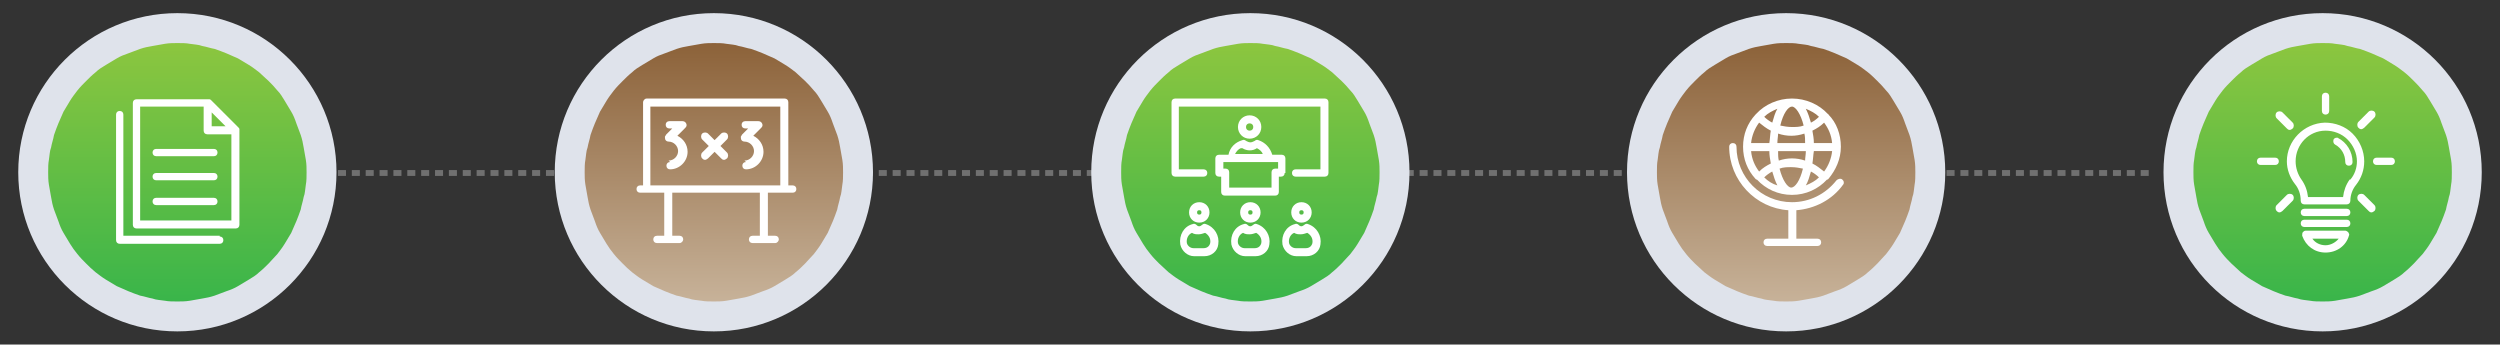 <?xml version="1.0" encoding="UTF-8"?> <svg xmlns="http://www.w3.org/2000/svg" xmlns:xlink="http://www.w3.org/1999/xlink" xml:space="preserve" width="3425px" height="472px" version="1.0" style="shape-rendering:geometricPrecision; text-rendering:geometricPrecision; image-rendering:optimizeQuality; fill-rule:evenodd; clip-rule:evenodd" viewBox="0 0 3425 472"><rect x="0" y="0" width="3425" height="472" fill="#333333" stroke="none"/> <defs> <style type="text/css"> .fil1 {fill:#DFE3EB} .fil0 {fill:#707070;fill-rule:nonzero} .fil6 {fill:white;fill-rule:nonzero} .fil5 {fill:url(#id0)} .fil4 {fill:url(#id1)} .fil3 {fill:url(#id2)} .fil7 {fill:url(#id3)} .fil2 {fill:url(#id4)} </style> <linearGradient id="id0" gradientUnits="userSpaceOnUse" x1="3182" y1="59" x2="3182" y2="414"> <stop offset="0" style="stop-opacity:1; stop-color:#8CC63F"></stop> <stop offset="1" style="stop-opacity:1; stop-color:#39B54A"></stop> </linearGradient> <linearGradient id="id1" gradientUnits="userSpaceOnUse" x1="2447" y1="59" x2="2447" y2="414"> <stop offset="0" style="stop-opacity:1; stop-color:#8C6239"></stop> <stop offset="1" style="stop-opacity:1; stop-color:#C7B299"></stop> </linearGradient> <linearGradient id="id2" gradientUnits="userSpaceOnUse" xlink:href="#id0" x1="1713" y1="59" x2="1713" y2="414"> </linearGradient> <linearGradient id="id3" gradientUnits="userSpaceOnUse" xlink:href="#id0" x1="243" y1="59" x2="243" y2="414"> </linearGradient> <linearGradient id="id4" gradientUnits="userSpaceOnUse" xlink:href="#id1" x1="978" y1="59" x2="978" y2="414"> </linearGradient> </defs> <g id="Layer_x0020_1">  <g id="_2096617068560"> <g> <path class="fil0" d="M463 233l11 0 0 8 -11 0 0 -8zm19 0l11 0 0 8 -11 0 0 -8zm19 0l11 0 0 8 -11 0 0 -8zm19 0l11 0 0 8 -11 0 0 -8zm19 0l11 0 0 8 -11 0 0 -8zm19 0l11 0 0 8 -11 0 0 -8zm19 0l11 0 0 8 -11 0 0 -8zm19 0l11 0 0 8 -11 0 0 -8zm19 0l11 0 0 8 -11 0 0 -8zm19 0l11 0 0 8 -11 0 0 -8zm19 0l11 0 0 8 -11 0 0 -8zm19 0l11 0 0 8 -11 0 0 -8zm19 0l11 0 0 8 -11 0 0 -8zm19 0l11 0 0 8 -11 0 0 -8zm19 0l11 0 0 8 -11 0 0 -8zm19 0l11 0 0 8 -11 0 0 -8zm19 0l11 0 0 8 -11 0 0 -8zm19 0l11 0 0 8 -11 0 0 -8zm19 0l11 0 0 8 -11 0 0 -8zm19 0l11 0 0 8 -11 0 0 -8zm19 0l11 0 0 8 -11 0 0 -8zm19 0l11 0 0 8 -11 0 0 -8zm19 0l11 0 0 8 -11 0 0 -8zm19 0l11 0 0 8 -11 0 0 -8zm19 0l11 0 0 8 -11 0 0 -8zm19 0l11 0 0 8 -11 0 0 -8zm19 0l11 0 0 8 -11 0 0 -8zm19 0l11 0 0 8 -11 0 0 -8zm19 0l11 0 0 8 -11 0 0 -8zm19 0l11 0 0 8 -11 0 0 -8zm19 0l11 0 0 8 -11 0 0 -8zm19 0l11 0 0 8 -11 0 0 -8zm19 0l11 0 0 8 -11 0 0 -8zm19 0l11 0 0 8 -11 0 0 -8zm19 0l11 0 0 8 -11 0 0 -8zm19 0l11 0 0 8 -11 0 0 -8zm19 0l11 0 0 8 -11 0 0 -8zm19 0l11 0 0 8 -11 0 0 -8zm19 0l11 0 0 8 -11 0 0 -8zm19 0l11 0 0 8 -11 0 0 -8zm19 0l11 0 0 8 -11 0 0 -8zm19 0l11 0 0 8 -11 0 0 -8zm19 0l11 0 0 8 -11 0 0 -8zm19 0l11 0 0 8 -11 0 0 -8zm19 0l11 0 0 8 -11 0 0 -8zm19 0l11 0 0 8 -11 0 0 -8zm19 0l11 0 0 8 -11 0 0 -8zm19 0l11 0 0 8 -11 0 0 -8zm19 0l11 0 0 8 -11 0 0 -8zm19 0l11 0 0 8 -11 0 0 -8zm19 0l11 0 0 8 -11 0 0 -8zm19 0l11 0 0 8 -11 0 0 -8zm19 0l11 0 0 8 -11 0 0 -8zm19 0l11 0 0 8 -11 0 0 -8zm19 0l11 0 0 8 -11 0 0 -8zm19 0l11 0 0 8 -11 0 0 -8zm19 0l11 0 0 8 -11 0 0 -8zm19 0l11 0 0 8 -11 0 0 -8zm19 0l11 0 0 8 -11 0 0 -8zm19 0l11 0 0 8 -11 0 0 -8zm19 0l11 0 0 8 -11 0 0 -8zm19 0l11 0 0 8 -11 0 0 -8zm19 0l11 0 0 8 -11 0 0 -8zm19 0l11 0 0 8 -11 0 0 -8zm19 0l11 0 0 8 -11 0 0 -8zm19 0l11 0 0 8 -11 0 0 -8zm19 0l11 0 0 8 -11 0 0 -8zm19 0l11 0 0 8 -11 0 0 -8zm19 0l11 0 0 8 -11 0 0 -8zm19 0l11 0 0 8 -11 0 0 -8zm19 0l11 0 0 8 -11 0 0 -8zm19 0l11 0 0 8 -11 0 0 -8zm19 0l11 0 0 8 -11 0 0 -8zm19 0l11 0 0 8 -11 0 0 -8zm19 0l11 0 0 8 -11 0 0 -8zm19 0l11 0 0 8 -11 0 0 -8zm19 0l11 0 0 8 -11 0 0 -8zm19 0l11 0 0 8 -11 0 0 -8zm19 0l11 0 0 8 -11 0 0 -8zm19 0l11 0 0 8 -11 0 0 -8zm19 0l11 0 0 8 -11 0 0 -8zm19 0l11 0 0 8 -11 0 0 -8zm19 0l11 0 0 8 -11 0 0 -8zm19 0l11 0 0 8 -11 0 0 -8zm19 0l11 0 0 8 -11 0 0 -8zm19 0l11 0 0 8 -11 0 0 -8zm19 0l11 0 0 8 -11 0 0 -8zm19 0l11 0 0 8 -11 0 0 -8zm19 0l11 0 0 8 -11 0 0 -8zm19 0l11 0 0 8 -11 0 0 -8zm19 0l11 0 0 8 -11 0 0 -8zm19 0l11 0 0 8 -11 0 0 -8zm19 0l11 0 0 8 -11 0 0 -8zm19 0l11 0 0 8 -11 0 0 -8zm19 0l11 0 0 8 -11 0 0 -8zm19 0l11 0 0 8 -11 0 0 -8zm19 0l11 0 0 8 -11 0 0 -8zm19 0l11 0 0 8 -11 0 0 -8zm19 0l11 0 0 8 -11 0 0 -8zm19 0l11 0 0 8 -11 0 0 -8zm19 0l11 0 0 8 -11 0 0 -8zm19 0l11 0 0 8 -11 0 0 -8zm19 0l11 0 0 8 -11 0 0 -8zm19 0l11 0 0 8 -11 0 0 -8zm19 0l11 0 0 8 -11 0 0 -8zm19 0l11 0 0 8 -11 0 0 -8zm19 0l11 0 0 8 -11 0 0 -8zm19 0l11 0 0 8 -11 0 0 -8zm19 0l11 0 0 8 -11 0 0 -8zm19 0l11 0 0 8 -11 0 0 -8zm19 0l11 0 0 8 -11 0 0 -8zm19 0l11 0 0 8 -11 0 0 -8zm19 0l11 0 0 8 -11 0 0 -8zm19 0l11 0 0 8 -11 0 0 -8zm19 0l11 0 0 8 -11 0 0 -8zm19 0l11 0 0 8 -11 0 0 -8zm19 0l11 0 0 8 -11 0 0 -8zm19 0l11 0 0 8 -11 0 0 -8zm19 0l11 0 0 8 -11 0 0 -8zm19 0l11 0 0 8 -11 0 0 -8zm19 0l11 0 0 8 -11 0 0 -8zm19 0l11 0 0 8 -11 0 0 -8zm19 0l11 0 0 8 -11 0 0 -8zm19 0l11 0 0 8 -11 0 0 -8zm19 0l11 0 0 8 -11 0 0 -8zm19 0l11 0 0 8 -11 0 0 -8zm19 0l11 0 0 8 -11 0 0 -8zm19 0l11 0 0 8 -11 0 0 -8zm19 0l11 0 0 8 -11 0 0 -8zm19 0l11 0 0 8 -11 0 0 -8zm19 0l11 0 0 8 -11 0 0 -8z"></path> </g> <circle class="fil1" cx="243" cy="236" r="218"></circle> <circle class="fil1" cx="978" cy="236" r="218"></circle> <circle class="fil1" cx="1713" cy="236" r="218"></circle> <circle class="fil1" cx="2447" cy="236" r="218"></circle> <circle class="fil1" cx="3182" cy="236" r="218"></circle> <path class="fil2" d="M978 59c6,0 12,0 17,1 6,1 12,1 17,3 6,1 11,3 17,4 6,2 11,4 16,6 5,2 11,5 16,7 5,3 10,6 15,9 5,3 10,7 14,10 4,4 9,8 13,12 4,4 8,8 12,13 4,4 7,9 10,14 3,5 6,10 9,15 3,5 5,10 7,16 2,5 4,11 6,16 2,6 3,11 4,17 1,6 2,11 3,17 1,6 1,12 1,17 0,6 0,12 -1,17 -1,6 -1,12 -3,17 -1,6 -3,11 -4,17 -2,6 -4,11 -6,16 -2,5 -5,11 -7,16 -3,5 -6,10 -9,15 -3,5 -7,10 -10,14 -4,4 -8,9 -12,13 -4,4 -8,8 -13,12 -4,4 -9,7 -14,10 -5,3 -10,6 -15,9 -5,3 -10,5 -16,7 -5,2 -11,4 -16,6 -6,2 -11,3 -17,4 -6,1 -11,2 -17,3 -6,1 -12,1 -17,1 -6,0 -12,0 -17,-1 -6,-1 -12,-1 -17,-3 -6,-1 -11,-3 -17,-4 -6,-2 -11,-4 -16,-6 -5,-2 -11,-5 -16,-7 -5,-3 -10,-6 -15,-9 -5,-3 -10,-7 -14,-10 -5,-4 -9,-8 -13,-12 -4,-4 -8,-8 -12,-13 -4,-5 -7,-9 -10,-14 -3,-5 -6,-10 -9,-15 -3,-5 -5,-10 -7,-16 -2,-5 -4,-11 -6,-16 -2,-6 -3,-11 -4,-17 -1,-6 -2,-11 -3,-17 -1,-6 -1,-12 -1,-17 0,-6 0,-12 1,-17 1,-6 1,-12 3,-17 1,-6 3,-11 4,-17 2,-6 4,-11 6,-16 2,-5 5,-11 7,-16 3,-5 6,-10 9,-15 3,-5 7,-10 10,-14 4,-5 8,-9 12,-13 4,-4 8,-8 13,-12 4,-4 9,-7 14,-10 5,-3 10,-6 15,-9 5,-3 10,-5 16,-7 5,-2 11,-4 16,-6 6,-2 11,-3 17,-4 6,-1 11,-2 17,-3 6,-1 12,-1 17,-1z"></path> <path class="fil3" d="M1713 59c6,0 12,0 17,1 6,1 12,1 17,3 6,1 11,3 17,4 6,2 11,4 16,6 5,2 11,5 16,7 5,3 10,6 15,9 5,3 10,7 14,10 4,4 9,8 13,12 4,4 8,8 12,13 4,4 7,9 10,14 3,5 6,10 9,15 3,5 5,10 7,16 2,5 4,11 6,16 2,6 3,11 4,17 1,6 2,11 3,17 1,6 1,12 1,17 0,6 0,12 -1,17 -1,6 -1,12 -3,17 -1,6 -3,11 -4,17 -2,6 -4,11 -6,16 -2,5 -5,11 -7,16 -3,5 -6,10 -9,15 -3,5 -7,10 -10,14 -4,4 -8,9 -12,13 -4,4 -8,8 -13,12 -4,4 -9,7 -14,10 -5,3 -10,6 -15,9 -5,3 -10,5 -16,7 -5,2 -11,4 -16,6 -6,2 -11,3 -17,4 -6,1 -11,2 -17,3 -6,1 -12,1 -17,1 -6,0 -12,0 -17,-1 -6,-1 -12,-1 -17,-3 -6,-1 -11,-3 -17,-4 -6,-2 -11,-4 -16,-6 -5,-2 -11,-5 -16,-7 -5,-3 -10,-6 -15,-9 -5,-3 -10,-7 -14,-10 -4,-4 -9,-8 -13,-12 -4,-4 -8,-8 -12,-13 -4,-5 -7,-9 -10,-14 -3,-5 -6,-10 -9,-15 -3,-5 -5,-10 -7,-16 -2,-5 -4,-11 -6,-16 -2,-6 -3,-11 -4,-17 -1,-6 -2,-11 -3,-17 -1,-6 -1,-12 -1,-17 0,-6 0,-12 1,-17 1,-6 1,-12 3,-17 1,-6 3,-11 4,-17 2,-6 4,-11 6,-16 2,-5 5,-11 7,-16 3,-5 6,-10 9,-15 3,-5 7,-10 10,-14 4,-5 8,-9 12,-13 4,-4 8,-8 13,-12 4,-4 9,-7 14,-10 5,-3 10,-6 15,-9 5,-3 10,-5 16,-7 5,-2 11,-4 16,-6 6,-2 11,-3 17,-4 6,-1 11,-2 17,-3 6,-1 12,-1 17,-1z"></path> <path class="fil4" d="M2447 59c6,0 12,0 17,1 6,1 12,1 17,3 6,1 11,3 17,4 6,2 11,4 16,6 5,2 11,5 16,7 5,3 10,6 15,9 5,3 10,7 14,10 5,4 9,8 13,12 4,4 8,8 12,13 4,4 7,9 10,14 3,5 6,10 9,15 3,5 5,10 7,16 2,5 4,11 6,16 2,6 3,11 4,17 1,6 2,11 3,17 1,6 1,12 1,17 0,6 0,12 -1,17 -1,6 -1,12 -3,17 -1,6 -3,11 -4,17 -2,6 -4,11 -6,16 -2,5 -5,11 -7,16 -3,5 -6,10 -9,15 -3,5 -7,10 -10,14 -4,4 -8,9 -12,13 -4,4 -8,8 -13,12 -4,4 -9,7 -14,10 -5,3 -10,6 -15,9 -5,3 -10,5 -16,7 -5,2 -11,4 -16,6 -6,2 -11,3 -17,4 -6,1 -11,2 -17,3 -6,1 -12,1 -17,1 -6,0 -12,0 -17,-1 -6,-1 -12,-1 -17,-3 -6,-1 -11,-3 -17,-4 -6,-2 -11,-4 -16,-6 -5,-2 -11,-5 -16,-7 -5,-3 -10,-6 -15,-9 -5,-3 -10,-7 -14,-10 -4,-4 -9,-8 -13,-12 -4,-4 -8,-8 -12,-13 -4,-5 -7,-9 -10,-14 -3,-5 -6,-10 -9,-15 -3,-5 -5,-10 -7,-16 -2,-5 -4,-11 -6,-16 -2,-6 -3,-11 -4,-17 -1,-6 -2,-11 -3,-17 -1,-6 -1,-12 -1,-17 0,-6 0,-12 1,-17 1,-6 1,-12 3,-17 1,-6 3,-11 4,-17 2,-6 4,-11 6,-16 2,-5 5,-11 7,-16 3,-5 6,-10 9,-15 3,-5 7,-10 10,-14 4,-5 8,-9 12,-13 4,-4 8,-8 13,-12 4,-4 9,-7 14,-10 5,-3 10,-6 15,-9 5,-3 10,-5 16,-7 5,-2 11,-4 16,-6 6,-2 11,-3 17,-4 6,-1 11,-2 17,-3 6,-1 12,-1 17,-1z"></path> <path class="fil5" d="M3182 59c6,0 12,0 17,1 6,1 12,1 17,3 6,1 11,3 17,4 6,2 11,4 16,6 5,2 11,5 16,7 5,3 10,6 15,9 5,3 10,7 14,10 5,4 9,8 13,12 4,4 8,8 12,13 4,4 7,9 10,14 3,5 6,10 9,15 3,5 5,10 7,16 2,5 4,11 6,16 2,6 3,11 4,17 1,6 2,11 3,17 1,6 1,12 1,17 0,6 0,12 -1,17 -1,6 -1,12 -3,17 -1,6 -3,11 -4,17 -2,6 -4,11 -6,16 -2,5 -5,11 -7,16 -3,5 -6,10 -9,15 -3,5 -7,10 -10,14 -4,4 -8,9 -12,13 -4,4 -8,8 -13,12 -4,4 -9,7 -14,10 -5,3 -10,6 -15,9 -5,3 -10,5 -16,7 -5,2 -11,4 -16,6 -6,2 -11,3 -17,4 -6,1 -11,2 -17,3 -6,1 -12,1 -17,1 -6,0 -12,0 -17,-1 -6,-1 -12,-1 -17,-3 -6,-1 -11,-3 -17,-4 -6,-2 -11,-4 -16,-6 -5,-2 -11,-5 -16,-7 -5,-3 -10,-6 -15,-9 -5,-3 -10,-7 -14,-10 -4,-4 -9,-8 -13,-12 -4,-4 -8,-8 -12,-13 -4,-5 -7,-9 -10,-14 -3,-5 -6,-10 -9,-15 -3,-5 -5,-10 -7,-16 -2,-5 -4,-11 -6,-16 -2,-6 -3,-11 -4,-17 -1,-6 -2,-11 -3,-17 -1,-6 -1,-12 -1,-17 0,-6 0,-12 1,-17 1,-6 1,-12 3,-17 1,-6 3,-11 4,-17 2,-6 4,-11 6,-16 2,-5 5,-11 7,-16 3,-5 6,-10 9,-15 3,-5 7,-10 10,-14 4,-5 8,-9 12,-13 4,-4 8,-8 13,-12 4,-4 9,-7 14,-10 5,-3 10,-6 15,-9 5,-3 10,-5 16,-7 5,-2 11,-4 16,-6 6,-2 11,-3 17,-4 6,-1 11,-2 17,-3 6,-1 12,-1 17,-1z"></path> <path class="fil6" d="M3223 183c-10,-10 -24,-15 -38,-15 -29,1 -52,25 -52,53 0,11 4,22 11,31 5,6 8,14 8,23 0,3 2,5 5,5l58 0c3,0 5,-2 5,-5 0,-8 3,-16 8,-22 7,-9 11,-20 11,-32 0,-14 -6,-28 -16,-38zm-4 63c-5,7 -8,15 -9,24l-48 0c-1,-9 -4,-17 -9,-24 -5,-7 -8,-16 -8,-25 0,-23 18,-42 41,-42 11,0 22,4 30,12 8,8 13,19 13,30 0,9 -3,18 -9,25z"></path> <path class="fil6" d="M3204 189c-3,-1 -6,0 -7,2 -1,3 0,6 2,7 9,5 14,14 14,24 0,3 2,5 5,5 3,0 5,-2 5,-5 0,-14 -8,-27 -20,-33z"></path> <path class="fil6" d="M3215 301l-58 0c-3,0 -5,2 -5,5 0,3 2,5 5,5l58 0c3,0 5,-2 5,-5 0,-3 -2,-5 -5,-5z"></path> <path class="fil6" d="M3215 286l-58 0c-3,0 -5,2 -5,5 0,3 2,5 5,5l58 0c3,0 5,-2 5,-5l0 0c0,-3 -2,-5 -5,-5z"></path> <path class="fil6" d="M3213 316l-54 0c-2,0 -3,1 -4,2 -1,1 -1,3 -1,5 5,14 17,23 32,23 15,0 28,-9 32,-23 1,-2 0,-3 -1,-5 -1,-1 -3,-2 -4,-2zm-27 20c-7,0 -14,-3 -18,-9l36 0c-4,5 -11,9 -18,9z"></path> <path class="fil6" d="M3122 221c0,-3 -2,-5 -5,-5l-20 0c-3,0 -5,2 -5,5 0,3 2,5 5,5l20 0c3,0 5,-2 5,-5z"></path> <path class="fil6" d="M3276 216l-20 0c-3,0 -5,2 -5,5 0,3 2,5 5,5l20 0c3,0 5,-2 5,-5 0,-3 -2,-5 -5,-5z"></path> <path class="fil6" d="M3133 176c1,1 2,2 4,2 1,0 3,-1 4,-2 2,-2 2,-6 0,-8l-14 -14c-2,-2 -6,-2 -8,0 -2,2 -2,6 0,8l14 14z"></path> <path class="fil6" d="M3239 267c-2,-2 -6,-2 -8,0 -2,2 -2,6 0,8l14 14c1,1 2,2 4,2 1,0 3,-1 4,-2 2,-2 2,-6 0,-8l-14 -14z"></path> <path class="fil6" d="M3186 157c3,0 5,-2 5,-5l0 -20c0,-3 -2,-5 -5,-5 -3,0 -5,2 -5,5l0 20c0,3 2,5 5,5z"></path> <path class="fil6" d="M3235 177c1,0 3,-1 4,-2l14 -14c2,-2 2,-6 0,-8 -2,-2 -6,-2 -8,0l-14 14c-2,2 -2,6 0,8 1,1 2,2 4,2z"></path> <path class="fil6" d="M3133 267l-14 14c-2,2 -2,6 0,8 1,1 2,2 4,2 1,0 3,-1 4,-2l14 -14c2,-2 2,-6 0,-8 -2,-2 -6,-2 -8,0z"></path> <path class="fil6" d="M2524 246c-2,-2 -6,-1 -8,1 -15,19 -37,30 -61,30 -42,0 -76,-34 -76,-76 0,-3 -2,-5 -5,-5 -3,0 -5,2 -5,5 0,46 36,84 81,87l0 39 -29 0c-3,0 -5,2 -5,5 0,3 2,5 5,5l69 0c3,0 5,-2 5,-5 0,-3 -2,-5 -5,-5l-29 0 0 -39c25,-2 49,-14 64,-35 1,-1 1,-2 1,-3 0,-2 -1,-3 -2,-4z"></path> <path class="fil6" d="M2405 245c0,0 1,1 1,1 0,0 0,0 1,0 12,13 29,21 48,21 19,0 36,-8 48,-21 0,0 0,0 1,0 0,0 1,-1 1,-1 10,-12 17,-27 17,-44 0,-17 -6,-33 -17,-44 0,0 0,-1 -1,-1 0,0 0,0 0,0 -12,-13 -30,-21 -49,-21 -19,0 -37,8 -49,21 0,0 0,0 0,0 0,0 -1,1 -1,1 -11,12 -17,27 -17,44 0,17 6,32 17,44zm5 -77c5,4 10,8 16,11 -1,5 -1,11 -2,17l-25 0c1,-10 5,-20 11,-28zm100 28l-25 0c0,-6 -1,-11 -2,-17 6,-3 11,-6 16,-11 6,8 10,17 11,28zm-11 39c-5,-4 -10,-8 -16,-11 1,-6 1,-11 2,-17l25 0c-1,10 -5,20 -11,28zm-61 -4c5,-2 11,-2 16,-2 6,0 11,1 16,2 -4,17 -11,26 -16,26 -5,0 -12,-10 -16,-26zm-3 23c-7,-2 -13,-6 -18,-11 3,-3 7,-6 11,-8 2,7 4,13 7,19zm39 -47c0,5 -1,9 -1,13 -6,-2 -12,-3 -18,-3 -6,0 -12,1 -18,3 -1,-4 -1,-8 -1,-13l39 0zm-39 -11c0,-5 1,-9 1,-13 6,2 12,3 18,3 6,0 12,-1 18,-3 1,4 1,8 1,13l-39 0zm46 39c4,2 8,5 11,8 -5,5 -11,8 -18,11 3,-5 5,-12 7,-19zm0 -67c-2,-7 -4,-13 -7,-19 7,3 13,6 18,11 -3,3 -7,6 -11,8zm-10 4c-5,2 -11,2 -16,2 -6,0 -11,-1 -16,-2 4,-17 11,-26 16,-26 5,0 12,10 16,26zm-43 -4c-4,-2 -8,-5 -11,-8 5,-5 11,-8 18,-11 -3,5 -5,12 -7,19zm-4 39c0,6 1,11 2,17 -6,3 -11,6 -16,11 -6,-8 -10,-17 -11,-28l25 0z"></path> <path class="fil6" d="M1657 291c0,-8 -6,-14 -14,-14 -8,0 -14,6 -14,14 0,8 6,14 14,14 8,0 14,-6 14,-14zm-17 0c0,-2 1,-3 3,-3 2,0 3,1 3,3 0,2 -1,3 -3,3 -2,0 -3,-1 -3,-3z"></path> <path class="fil6" d="M1652 307c-2,-1 -4,0 -5,1 -1,1 -3,2 -4,2 -2,0 -3,-1 -4,-2 -1,-1 -3,-2 -5,-1 -12,3 -19,15 -17,28 2,9 10,16 19,16l14 0c10,0 18,-7 19,-16 2,-12 -5,-24 -17,-28zm6 26c-1,4 -4,7 -9,7l-14 0c-4,0 -8,-3 -9,-7 -1,-6 2,-12 7,-14 3,2 6,2 9,2 3,0 6,-1 9,-2 5,3 8,8 7,14z"></path> <path class="fil6" d="M1727 291c0,-8 -6,-14 -14,-14 -8,0 -14,6 -14,14 0,8 6,14 14,14 8,0 14,-6 14,-14zm-17 0c0,-2 1,-3 3,-3 2,0 3,1 3,3 0,2 -1,3 -3,3 -2,0 -3,-1 -3,-3z"></path> <path class="fil6" d="M1722 307c-2,-1 -4,0 -5,1 -1,1 -3,2 -4,2 -2,0 -3,-1 -4,-2 -1,-1 -3,-2 -5,-1 -12,3 -19,15 -17,28 2,9 10,16 19,16l14 0c10,0 18,-7 19,-16 2,-12 -5,-24 -17,-28zm6 26c-1,4 -4,7 -9,7l-14 0c-4,0 -8,-3 -9,-7 -1,-6 2,-12 7,-14 3,2 6,2 9,2 3,0 6,-1 9,-2 5,3 8,8 7,14z"></path> <path class="fil6" d="M1797 291c0,-8 -6,-14 -14,-14 -8,0 -14,6 -14,14 0,8 6,14 14,14 8,0 14,-6 14,-14zm-17 0c0,-2 1,-3 3,-3 2,0 3,1 3,3 0,2 -1,3 -3,3 -2,0 -3,-1 -3,-3z"></path> <path class="fil6" d="M1792 307c-2,-1 -4,0 -5,1 -1,1 -3,2 -4,2 -2,0 -3,-1 -4,-2 -1,-1 -3,-2 -5,-1 -12,3 -19,15 -17,28 2,9 10,16 19,16l14 0c10,0 18,-7 19,-16 2,-12 -5,-24 -17,-28zm6 26c-1,4 -4,7 -9,7l-14 0c-4,0 -8,-3 -9,-7 -1,-6 2,-12 7,-14 3,2 6,2 9,2 3,0 6,-1 9,-2 5,3 8,8 7,14z"></path> <path class="fil6" d="M1815 135l-205 0c-3,0 -5,2 -5,5l0 97c0,3 2,5 5,5l39 0c3,0 5,-2 5,-5 0,-3 -2,-5 -5,-5l-34 0 0 -86 194 0 0 86 -34 0c-3,0 -5,2 -5,5 0,3 2,5 5,5l40 0c3,0 5,-2 5,-5l0 -97c0,-3 -2,-5 -5,-5z"></path> <path class="fil6" d="M1728 174c0,-9 -7,-16 -16,-16 -9,0 -16,7 -16,16 0,9 7,16 16,16 9,0 16,-7 16,-16zm-21 0c0,-3 2,-5 5,-5 3,0 5,2 5,5 0,3 -2,5 -5,5 -3,0 -5,-2 -5,-5z"></path> <path class="fil6" d="M1761 237l0 -20c0,-3 -2,-5 -5,-5l-13 0c-3,-10 -10,-17 -19,-20 -2,-1 -4,0 -5,1 -2,1 -4,2 -6,2 -2,0 -4,-1 -6,-2 -1,-1 -3,-2 -5,-1 -10,3 -17,10 -19,20l-13 0c-3,0 -5,2 -5,5l0 20c0,3 2,5 5,5l3 0 0 21c0,3 2,5 5,5l69 0c3,0 5,-2 5,-5l0 -21 3 0c3,0 5,-2 5,-5zm-59 -34c3,2 7,3 10,3 4,0 7,-1 10,-3 4,2 7,5 8,8l-38 0c2,-4 5,-7 8,-8zm48 28l-3 0c-3,0 -5,2 -5,5l0 21 -58 0 0 -21c0,-3 -2,-5 -5,-5l-3 0 0 -9 75 0 0 9z"></path> <path class="fil6" d="M1084 254l-4 0 0 -114c0,-3 -2,-5 -5,-5l-189 0c-3,0 -5,3 -5,5l0 114 -4 0c-3,0 -5,2 -5,5 0,3 2,5 5,5l33 0 0 59 -10 0c-3,0 -5,2 -5,5 0,3 2,5 5,5l31 0c3,0 5,-3 5,-5 0,-3 -2,-5 -5,-5l-10 0 0 -59 120 0 0 59 -10 0c-3,0 -5,2 -5,5 0,3 2,5 5,5l31 0c3,0 5,-3 5,-5 0,-3 -2,-5 -5,-5l-10 0 0 -59 34 0c3,0 5,-2 5,-5 0,-3 -2,-5 -5,-5zm-193 -108l178 0 0 108 -178 0 0 -108z"></path> <path class="fil6" d="M918 222c-3,0 -5,2 -5,5 0,3 2,5 5,5 13,0 24,-11 24,-24 0,-10 -6,-18 -14,-22l11 -11c2,-2 2,-4 1,-6 -1,-2 -3,-3 -5,-3l-18 0c-3,0 -5,2 -5,5 0,3 2,5 5,5l4 0 -8 8c-1,1 -1,2 -2,3 0,1 0,1 0,2 0,3 2,5 5,5 7,0 13,6 13,13 0,7 -6,13 -13,13z"></path> <path class="fil6" d="M1022 222c-3,0 -5,2 -5,5 0,3 2,5 5,5 13,0 24,-11 24,-24 0,-10 -6,-18 -14,-22l11 -11c2,-2 2,-4 1,-6 -1,-2 -3,-3 -5,-3l-18 0c-3,0 -5,2 -5,5 0,3 2,5 5,5l4 0 -8 8c-1,1 -1,2 -2,3 0,1 0,1 0,2 0,3 2,5 5,5 7,0 13,6 13,13 0,7 -6,13 -13,13z"></path> <path class="fil6" d="M962 217c1,1 2,2 4,2 1,0 3,-1 4,-2l9 -9 9 9c1,1 2,2 4,2 1,0 3,-1 4,-2 2,-2 2,-6 0,-8l-9 -9 9 -9c2,-2 2,-6 0,-8 -2,-2 -6,-2 -8,0l-9 9 -9 -9c-2,-2 -6,-2 -8,0 -2,2 -2,6 0,8l9 9 -9 9c-2,2 -2,6 0,8z"></path> <g id="_2096617067216"> <path class="fil7" d="M243 59c6,0 12,0 17,1 6,1 12,1 17,3 6,1 11,3 17,4 6,2 11,4 16,6 5,2 11,5 16,7 5,3 10,6 15,9 5,3 10,7 14,10 4,4 9,8 13,12 4,4 8,8 12,13 4,4 7,9 10,14 3,5 6,10 9,15 3,5 5,10 7,16 2,5 4,11 6,16 2,6 3,11 4,17 1,6 2,11 3,17 1,6 1,12 1,17 0,6 0,12 -1,17 -1,6 -1,12 -3,17 -1,6 -3,11 -4,17 -2,6 -4,11 -6,16 -2,5 -5,11 -7,16 -3,5 -6,10 -9,15 -3,5 -7,10 -10,14 -4,4 -8,9 -12,13 -4,4 -8,8 -13,12 -4,4 -9,7 -14,10 -5,3 -10,6 -15,9 -5,3 -10,5 -16,7 -5,2 -11,4 -16,6 -6,2 -11,3 -17,4 -6,1 -11,2 -17,3 -6,1 -12,1 -17,1 -6,0 -12,0 -17,-1 -6,-1 -12,-1 -17,-3 -6,-1 -11,-3 -17,-4 -6,-2 -11,-4 -16,-6 -5,-2 -11,-5 -16,-7 -5,-3 -10,-6 -15,-9 -5,-3 -10,-7 -14,-10 -5,-4 -9,-8 -13,-12 -4,-4 -8,-8 -12,-13 -4,-5 -7,-9 -10,-14 -3,-5 -6,-10 -9,-15 -3,-5 -5,-10 -7,-16 -2,-5 -4,-11 -6,-16 -2,-6 -3,-11 -4,-17 -1,-6 -2,-11 -3,-17 -1,-6 -1,-12 -1,-17 0,-6 0,-12 1,-17 1,-6 1,-12 3,-17 1,-6 3,-11 4,-17 2,-6 4,-11 6,-16 2,-5 5,-11 7,-16 3,-5 6,-10 9,-15 3,-5 7,-10 10,-14 4,-5 8,-9 12,-13 4,-4 8,-8 13,-12 4,-4 9,-7 14,-10 5,-3 10,-6 15,-9 5,-3 10,-5 16,-7 5,-2 11,-4 16,-6 6,-2 11,-3 17,-4 6,-1 11,-2 17,-3 6,-1 12,-1 17,-1z"></path> <path class="fil6" d="M301 323l-132 0 0 -166c0,-3 -2,-5 -5,-5 -3,0 -5,2 -5,5l0 172c0,3 2,5 5,5l137 0c3,0 5,-2 5,-5 0,-3 -2,-5 -5,-5z"></path> <path class="fil6" d="M328 178c0,0 0,0 0,-1l0 0c0,-1 -1,-2 -1,-2 0,0 0,0 0,0 0,0 0,0 0,0l0 0 -19 -19 -19 -19 0 0c0,0 0,0 0,0 0,0 0,0 0,0 -1,-1 -2,-1 -2,-1l0 0c0,0 0,0 -1,0 0,0 0,0 -1,0l-98 0c-3,0 -5,2 -5,5l0 167c0,3 2,5 5,5l136 0c3,0 5,-2 5,-5l0 -129c0,0 0,0 0,-1zm-19 -5l-19 0 0 -19 10 10 10 10zm8 129l-125 0 0 -156 87 0 0 33c0,3 2,5 5,5l33 0 0 118z"></path> <path class="fil6" d="M209 209c0,3 2,5 5,5l79 0c3,0 5,-2 5,-5 0,-3 -2,-5 -5,-5l-79 0c-3,0 -5,2 -5,5z"></path> <path class="fil6" d="M293 237l-79 0c-3,0 -5,2 -5,5 0,3 2,5 5,5l79 0c3,0 5,-2 5,-5 0,-3 -2,-5 -5,-5z"></path> <path class="fil6" d="M293 271l-79 0c-3,0 -5,2 -5,5 0,3 2,5 5,5l79 0c3,0 5,-2 5,-5 0,-3 -2,-5 -5,-5z"></path> </g> </g> </g> </svg> 